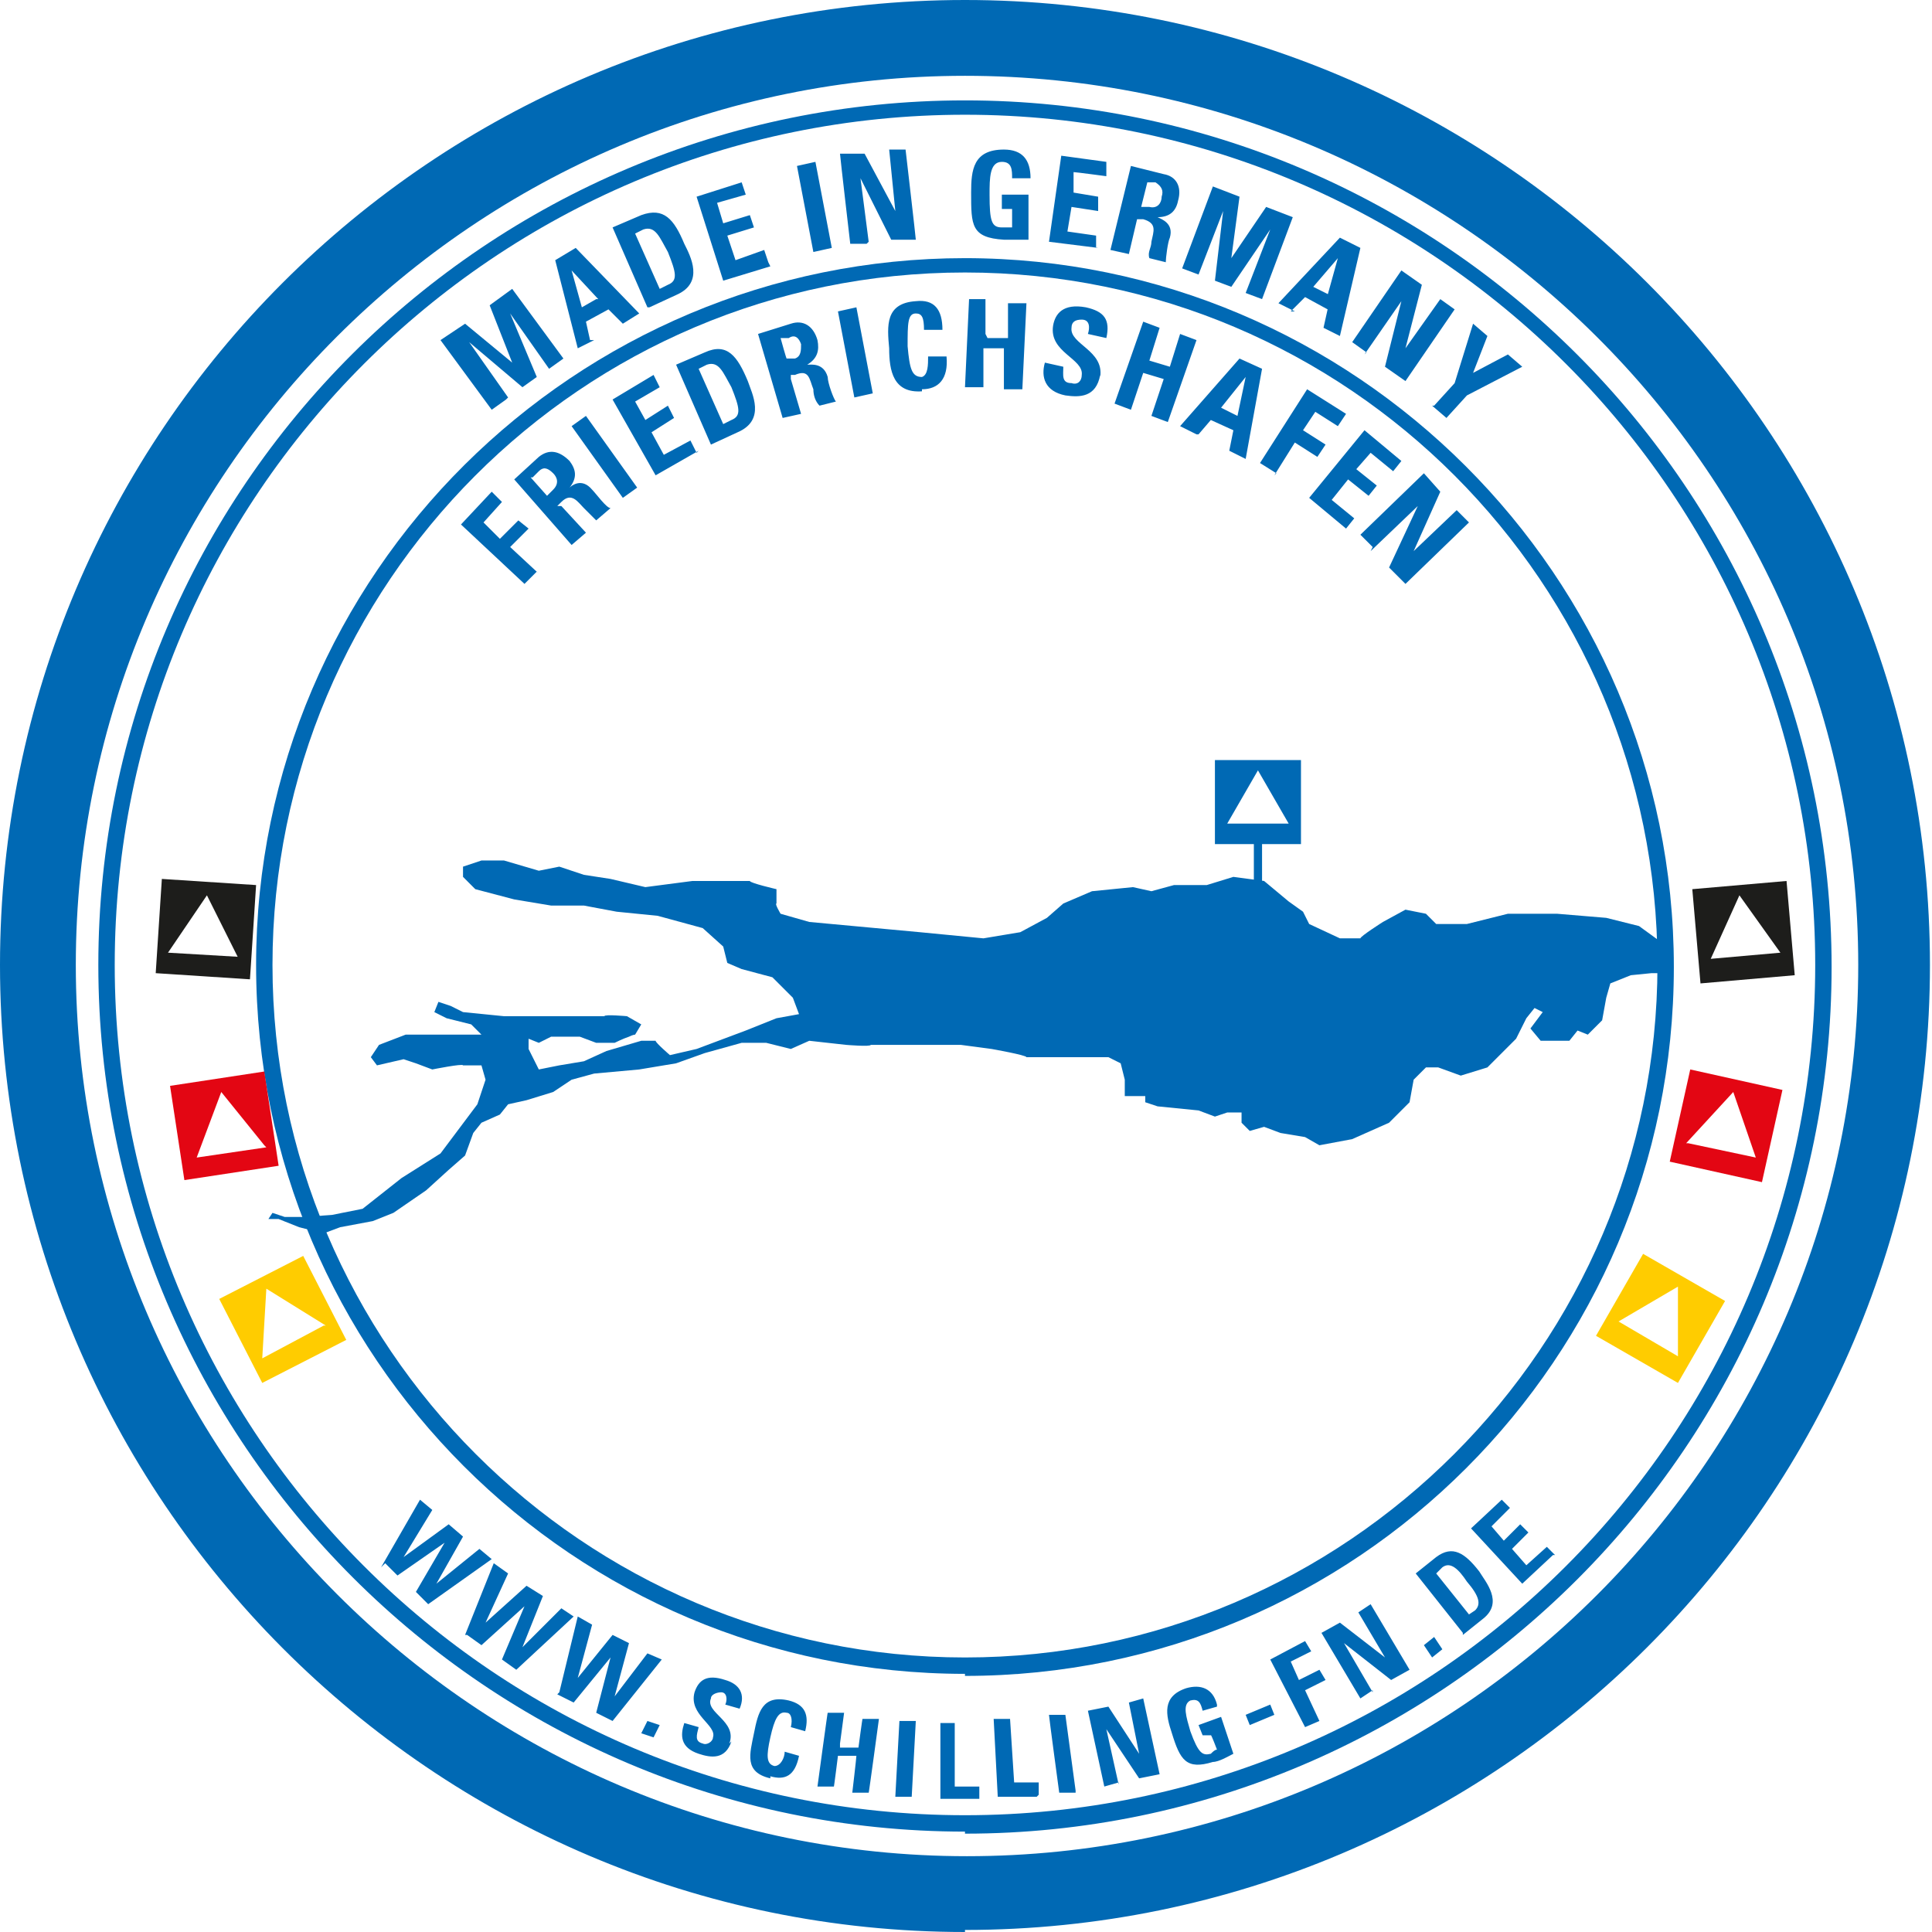 <?xml version="1.0" encoding="UTF-8"?>
<svg xmlns="http://www.w3.org/2000/svg" width="380" height="380" viewBox="0 0 380 380" fill="none">
  <path d="M189.799 380C85.026 380 0 294.57 0 189.798C0 85.026 85.026 0 189.799 0C294.571 0 379.597 85.026 379.597 189.798C379.597 294.57 294.571 379.597 189.799 379.597V380ZM189.799 14.91C93.489 14.91 14.91 93.489 14.91 189.798C14.91 286.108 93.489 365.09 190.201 365.09C286.914 365.09 365.493 286.511 365.493 189.798C365.493 93.086 286.511 14.91 189.799 14.91Z" fill="#0069B4"></path>
  <path d="M189.798 329.226C112.831 329.226 50.371 266.766 50.371 189.799C50.371 112.832 113.234 50.775 189.798 50.775C266.362 50.775 329.225 113.235 329.225 190.202C329.225 267.169 266.765 329.629 189.798 329.629V329.226ZM189.798 53.595C114.443 53.595 53.594 114.847 53.594 189.799C53.594 264.751 114.846 326.003 189.798 326.003C264.75 326.003 326.002 264.751 326.002 189.799C326.002 114.847 265.153 53.595 189.798 53.595Z" fill="#0069B4"></path>
  <path d="M189.797 360.254C95.906 360.254 19.341 283.69 19.341 189.798C19.341 95.906 95.906 19.745 189.797 19.745C283.689 19.745 360.253 96.309 360.253 190.201C360.253 284.093 283.689 360.657 189.797 360.657V360.254ZM189.797 22.566C97.517 22.566 22.565 97.518 22.565 189.798C22.565 282.078 97.517 357.03 189.797 357.03C282.077 357.03 357.03 282.078 357.03 189.798C357.03 97.518 282.077 22.566 189.797 22.566Z" fill="#0069B4"></path>
  <path d="M52.788 239.767L53.593 238.558L56.011 239.364H59.638L65.28 238.961L71.324 237.752L78.981 231.707L86.637 226.872L93.891 217.201L95.502 212.365L94.696 209.544H91.07C91.07 209.141 85.025 210.35 85.025 210.35L81.801 209.141L79.384 208.335L74.145 209.544L72.936 207.932L74.548 205.514L79.787 203.5H90.264H94.696L92.681 201.485L87.846 200.276L85.428 199.067L86.234 197.052L88.652 197.858L91.07 199.067L99.129 199.873H109.203H115.248H118.875C118.875 199.47 123.307 199.873 123.307 199.873L126.128 201.485L124.919 203.5C124.919 203.5 124.516 203.5 123.71 203.903C122.501 204.306 120.889 205.111 120.889 205.111H117.263L114.039 203.903H110.412H108.397L105.98 205.111L103.965 204.306V206.32L105.174 208.738L105.98 210.35L110.009 209.544L114.845 208.738L119.278 206.723L126.128 204.708H128.949C128.949 205.111 131.77 207.529 131.77 207.529L137.008 206.32L146.679 202.694L152.724 200.276L157.157 199.47L155.948 196.246L151.918 192.216L145.873 190.605L143.053 189.396L142.247 186.172L138.217 182.545L129.352 180.127L121.292 179.321L114.845 178.113H108.397L101.144 176.904L93.487 174.889L91.07 172.471V170.456L94.696 169.247H99.129L105.98 171.262L110.009 170.456L114.845 172.068L120.083 172.874L126.934 174.486L136.202 173.277H147.485C147.485 173.68 152.724 174.889 152.724 174.889V177.71C152.321 177.71 153.53 179.724 153.53 179.724L159.171 181.336L180.932 183.351L193.424 184.56L200.677 183.351L205.916 180.53L209.14 177.71L214.781 175.292L222.841 174.486L226.467 175.292L230.9 174.083H237.348L242.586 172.471L248.631 173.277L253.466 177.307L256.287 179.321L257.496 181.739L263.541 184.56H267.57C267.57 184.157 272.003 181.336 272.003 181.336L276.436 178.918L280.465 179.724L282.48 181.739H288.525L296.584 179.724H306.255L315.927 180.53L322.374 182.142L326.807 185.366L328.016 188.187L327.21 191.411H324.792L320.762 191.813L316.732 193.425L315.927 196.246L315.121 200.679L312.3 203.5L310.285 202.694L308.673 204.708H303.031L301.017 202.291L303.434 199.067L301.823 198.261L300.211 200.276L298.196 204.306L292.554 209.947L287.316 211.559L282.883 209.947H280.465L278.047 212.365L277.241 216.798L273.212 220.827L265.958 224.051L259.511 225.26L256.69 223.648L251.854 222.842L248.631 221.633L245.81 222.439L244.198 220.827V218.812H241.377L238.959 219.618L235.736 218.409L227.676 217.604L225.258 216.798V215.589C224.855 215.589 221.229 215.589 221.229 215.589V213.977V212.365L220.423 209.141L218.005 207.932H201.886C201.886 207.529 195.036 206.32 195.036 206.32L188.991 205.514H182.141H177.708H171.261C171.261 205.917 166.425 205.514 166.425 205.514L159.171 204.708L155.545 206.32L150.709 205.111H145.873L138.62 207.126L132.978 209.141L125.725 210.35L116.86 211.156L112.427 212.365L108.8 214.783L103.562 216.395L99.935 217.201L98.323 219.215L94.696 220.827L93.085 222.842L91.473 227.275L88.249 230.096L83.816 234.125L77.369 238.558L73.339 240.17L66.891 241.379L63.668 242.588L58.832 241.379L54.802 239.767H52.788Z" fill="#0069B4"></path>
  <path d="M43.119 255.483L59.64 247.02L68.103 263.542L51.581 272.004L43.119 255.483ZM64.073 260.721L52.387 253.468L51.581 267.169L63.67 260.721H64.073Z" fill="#FFCC00"></path>
  <path d="M33.445 213.574L51.982 210.753L54.803 229.29L36.266 232.11L33.445 213.574ZM51.982 225.26L43.52 214.783L38.684 227.678L52.385 225.663L51.982 225.26Z" fill="#E30613"></path>
  <path d="M31.835 172.873L50.371 174.082L49.163 192.619L30.626 191.41L31.835 172.873ZM46.745 188.186L40.7 176.097L33.044 187.38L46.745 188.186Z" fill="#1D1D1B"></path>
  <path d="M339.299 255.885L323.18 246.617L313.912 262.736L330.031 272.004L339.299 255.885ZM318.345 259.915L330.031 253.064V266.765L318.345 259.915Z" fill="#FFCC00"></path>
  <path d="M350.583 214.379L332.45 210.35L328.42 228.483L346.554 232.513L350.583 214.379ZM331.644 224.857L340.912 214.782L345.345 227.677L332.047 224.857H331.644Z" fill="#E30613"></path>
  <path d="M351.39 173.277L332.853 174.889L334.465 193.425L353.001 191.813L351.39 173.277ZM336.48 188.59L342.121 176.098L350.181 187.381L336.48 188.59Z" fill="#1D1D1B"></path>
  <path d="M248.23 164.814H246.618V174.082H248.23V164.814Z" fill="#0069B4"></path>
  <path d="M238.96 149.502H255.885V166.024H238.96V149.502ZM253.467 161.994L247.422 151.517L241.378 161.994H253.87H253.467Z" fill="#0069B4"></path>
  <path d="M269.587 108.399L278.855 99.534L273.214 111.623L276.437 114.847L288.929 102.758L286.511 100.34L278.049 108.399L283.288 96.713L280.064 93.086L267.572 105.175L269.99 107.593L269.587 108.399ZM264.751 103.966L266.363 101.952L261.93 98.325L265.154 94.295L269.184 97.519L270.796 95.504L266.766 92.28L269.587 89.057L274.019 92.683L275.631 90.668L268.378 84.624L257.498 97.922L264.751 103.966ZM250.647 93.489L254.677 87.042L259.11 89.862L260.721 87.445L256.289 84.624L258.707 80.997L263.139 83.818L264.751 81.4L257.095 76.564L247.826 91.071L251.05 93.086L250.647 93.489ZM243.394 81.803L240.17 80.191L245.006 74.147L243.394 81.803ZM235.737 85.43L238.155 82.609L242.588 84.624L241.782 88.654L245.006 90.266L248.229 72.535L243.797 70.52L232.111 83.818L235.334 85.43H235.737ZM226.066 70.923L228.081 64.475L224.857 63.267L219.216 79.385L222.439 80.594L224.857 73.341L228.887 74.55L226.469 81.803L229.693 83.012L235.334 66.893L232.111 65.684L230.096 72.132L226.066 70.923ZM216.395 74.147C217.201 68.908 210.35 67.699 210.753 64.475C210.753 63.267 211.559 62.864 212.768 62.864C214.38 62.864 214.38 64.475 213.977 65.684L217.604 66.49C218.41 62.864 217.201 61.252 213.574 60.446C209.141 59.64 207.53 61.655 207.127 64.073C206.321 69.311 213.171 70.52 212.768 73.744C212.768 74.953 211.962 75.759 210.753 75.356C208.738 75.356 209.141 73.744 209.141 72.132L205.515 71.326C204.709 74.147 205.515 76.968 209.544 77.773C212.365 78.176 215.589 78.176 216.395 73.744M193.829 65.684V58.834H190.605L189.799 76.162H193.426V68.505H197.455V76.564H201.082L201.888 59.64H198.261V66.49H194.232L193.829 65.684ZM181.337 76.564C184.56 76.564 186.575 74.55 186.172 70.117H182.545C182.545 71.729 182.545 73.744 181.337 74.147C179.322 74.147 178.919 72.535 178.516 68.102C178.516 63.669 178.516 61.655 180.128 61.655C181.337 61.655 181.739 62.461 181.739 64.878H185.366C185.366 60.849 183.754 58.834 180.128 59.237C174.083 59.64 174.486 64.073 174.889 68.505C174.889 72.938 175.695 77.37 181.337 76.968M171.665 77.371L168.442 60.446L164.815 61.252L168.039 78.176L171.665 77.371ZM155.546 73.744H156.352C159.173 72.535 159.173 74.55 159.979 76.564C159.979 77.773 160.382 78.982 161.188 79.788L164.412 78.982C164.009 78.579 162.8 75.356 162.8 74.147C161.994 71.326 159.576 71.729 158.77 71.729C160.785 70.52 161.188 68.908 160.785 66.893C159.979 64.073 157.964 62.864 155.546 63.669L149.099 65.684L153.935 82.206L157.561 81.4L155.546 74.55V73.744ZM153.532 66.49H155.144C156.352 65.684 157.158 66.49 157.561 67.699C157.561 68.908 157.561 70.117 156.352 70.52H154.741C154.741 70.923 153.532 66.49 153.532 66.49ZM139.831 87.445L145.069 85.027C150.711 82.609 147.89 77.37 147.084 74.953C145.069 70.117 143.054 67.296 138.622 69.311L132.98 71.729L139.831 87.445ZM137.413 72.535L139.025 71.729C141.443 70.923 142.249 73.341 143.86 76.162C145.472 80.191 145.875 81.803 143.86 82.609L142.249 83.415L137.413 72.535ZM137.01 89.057L135.801 86.639L130.562 89.46L128.145 85.027L132.577 82.206L131.368 79.788L126.936 82.609L124.921 78.982L129.756 76.162L128.548 73.744L120.488 78.579L128.951 93.489L137.413 88.654L137.01 89.057ZM125.324 95.907L115.25 81.803L112.429 83.818L122.503 97.922L125.324 95.907ZM109.608 99.534L110.414 98.728C112.429 96.713 113.638 98.728 114.847 99.937C115.653 100.743 116.458 101.549 117.264 102.355L120.085 99.937C119.279 99.937 117.264 97.116 116.458 96.31C114.444 93.892 112.429 95.504 112.026 95.907C113.638 93.892 113.235 92.28 112.026 90.668C110.011 88.654 107.996 88.251 105.981 89.862L101.146 94.295L112.429 107.19L115.25 104.772L110.414 99.534H109.608ZM104.772 93.892L105.981 92.683C106.787 91.877 107.593 91.877 108.802 93.086C109.608 93.892 110.011 95.101 108.802 96.31L107.593 97.519L104.369 93.892H104.772ZM105.981 112.832L100.34 107.593L103.966 103.966L101.952 102.355L98.325 105.981L95.101 102.758L98.728 98.728L96.713 96.713L90.668 103.16L103.161 114.847L105.578 112.429L105.981 112.832Z" fill="#0069B4"></path>
  <path d="M305.854 305.854L304.243 304.242L300.213 307.868L297.392 304.645L300.616 301.421L299.004 299.809L295.78 303.033L293.362 300.212L296.989 296.585L295.377 294.973L289.333 300.615L299.407 311.495L305.452 305.854H305.854ZM287.721 321.569L291.751 318.346C295.78 315.122 292.154 311.092 290.945 309.077C288.124 305.451 285.706 303.839 282.482 306.257L278.453 309.48L287.721 321.166V321.569ZM282.482 309.48L283.691 308.271C285.303 307.062 286.915 308.674 288.527 311.092C290.945 313.913 291.348 315.525 290.139 316.734L288.93 317.54L282.482 309.48ZM280.064 323.584L281.676 326.002L283.691 324.39L282.079 321.972L280.064 323.584ZM269.99 332.853L264.349 323.181L273.617 330.435L277.244 328.42L269.587 315.525L267.169 317.137L272.408 326.002L263.543 319.152L259.916 321.166L267.572 334.061L269.99 332.45V332.853ZM259.513 338.494L256.692 332.45L260.722 330.435L259.513 328.42L255.483 330.435L253.871 326.808L257.901 324.793L256.692 322.778L249.842 326.405L256.692 339.703L259.513 338.494ZM245.006 337.285L245.812 339.3L250.648 337.285L249.842 335.27L245.006 337.285ZM239.365 335.27C238.559 332.047 236.141 331.241 233.32 332.047C228.484 333.658 229.29 337.285 230.499 340.912C232.111 346.15 233.32 348.165 238.559 346.553C239.768 346.553 241.782 345.345 242.588 344.942L240.171 337.688L235.738 339.3L236.544 341.315H238.156C238.156 340.912 239.365 344.136 239.365 344.136C238.962 344.136 238.559 344.539 238.156 344.942C236.544 345.345 235.738 344.942 234.126 340.509C233.32 337.688 232.514 335.27 234.126 334.464C235.738 334.061 236.141 334.867 236.544 336.479L239.365 335.673V335.27ZM220.022 350.986L217.604 340.106L224.052 349.777L228.081 348.971L224.858 334.061L222.037 334.867L224.052 344.942L218.007 335.673L213.978 336.479L217.201 351.389L220.022 350.583V350.986ZM211.56 352.195L209.545 337.285H206.321C206.321 337.688 208.336 352.598 208.336 352.598H211.56V352.195ZM204.306 353.001V350.583H199.471L198.665 338.091H195.441L196.247 353.404H203.903L204.306 353.001ZM192.62 353.807V351.389H187.785V338.897H184.964V353.807H192.62ZM179.322 353.404L180.128 338.494H176.904L176.098 353.404H179.322ZM165.218 342.927L166.024 336.882H162.8C162.8 336.479 160.786 351.389 160.786 351.389H164.009C164.009 351.792 164.815 345.345 164.815 345.345H168.442C168.442 345.748 167.636 352.598 167.636 352.598H170.86C170.86 353.001 172.875 338.091 172.875 338.091H169.651C169.651 337.688 168.845 343.733 168.845 343.733H165.218V342.927ZM151.517 349.374C154.338 350.18 156.353 349.374 157.159 345.345L154.338 344.539C154.338 345.748 153.532 347.359 152.323 347.359C150.711 346.956 150.711 345.345 151.517 341.718C152.323 338.091 153.129 336.479 154.741 336.882C155.547 336.882 155.95 338.091 155.547 339.703L158.368 340.509C159.174 337.285 158.368 335.27 155.144 334.464C149.905 333.255 149.099 336.882 148.294 340.912C147.488 344.942 146.279 348.568 151.517 349.777M143.458 342.927C145.07 338.494 138.622 336.882 139.831 334.061C139.831 333.255 141.04 332.853 141.846 332.853C143.055 332.853 143.055 334.464 142.652 335.27L145.473 336.076C146.682 333.255 145.473 331.241 142.652 330.435C139.025 329.226 137.413 330.435 136.607 332.853C135.399 337.285 141.04 339.3 140.234 341.718C140.234 342.524 139.025 343.33 138.219 342.927C136.607 342.524 137.01 341.315 137.413 339.703L134.593 338.897C133.787 341.315 133.787 343.733 137.413 344.942C139.831 345.748 142.652 346.15 143.861 342.524M127.339 338.494L126.13 340.912L128.548 341.718L129.757 339.3L127.339 338.494ZM109.608 333.255L112.832 334.867L120.086 326.002L117.265 336.882L120.489 338.494L130.16 326.405L127.339 325.196L120.892 333.658L123.712 323.181L120.489 321.569L113.638 330.032L116.459 319.555L113.638 317.943L110.011 332.853L109.608 333.255ZM91.878 321.569L94.699 323.584L103.161 315.928L98.728 326.405L101.549 328.42L112.832 317.943L110.414 316.331L102.758 323.987L106.788 313.913L103.564 311.898L95.505 319.152L99.937 309.48L97.116 307.465L91.475 321.569H91.878ZM75.759 307.465L78.177 309.883L87.445 303.436L81.804 313.107L84.221 315.525L96.713 306.66L94.296 304.645L85.833 311.495L91.072 302.227L88.251 299.809L79.386 306.257L85.027 296.988L82.609 294.973L74.953 308.271L75.759 307.465Z" fill="#0069B4"></path>
  <path d="M281.676 79.788L284.497 82.206L288.526 77.773L299.406 72.132L296.586 69.714L289.735 73.341L292.556 66.087L289.735 63.669L286.108 75.356L282.079 79.788H281.676ZM268.378 69.714L275.631 59.237L272.407 72.132L276.437 74.953L286.108 60.849L283.288 58.834L276.437 68.505L279.661 56.013L275.631 53.192L265.96 67.296L268.781 69.311L268.378 69.714ZM261.527 58.028L258.304 56.416L263.139 50.774L261.124 58.028H261.527ZM253.871 61.252L256.692 58.431L261.124 60.849L260.318 64.475L263.542 66.087L267.572 48.76L263.542 46.745L251.453 59.64L254.677 61.252H253.871ZM235.737 53.998L240.573 41.506L238.961 55.207L242.185 56.416L249.841 45.133L245.006 57.625L248.229 58.834L254.274 42.715L249.035 40.7L242.185 50.774L243.797 38.685L238.558 36.67L232.514 52.789L235.737 53.998ZM224.051 43.118H224.857C227.678 43.924 226.872 45.536 226.469 47.551C226.469 48.76 225.663 49.566 226.066 50.774L229.29 51.58C229.29 50.774 229.693 47.551 230.096 46.745C230.902 43.924 228.484 43.118 227.678 42.715C230.096 42.715 231.305 41.506 231.708 39.491C232.514 36.67 231.305 34.656 228.887 34.253L222.439 32.641L218.41 49.163L222.036 49.968L223.648 43.118H224.051ZM225.663 35.864H227.275C228.484 36.67 228.887 37.476 228.484 38.685C228.484 39.894 227.678 41.103 226.066 40.7H224.454L225.663 35.864ZM215.589 48.76V46.342L209.947 45.536L210.753 40.7L215.992 41.506V38.685L211.156 37.879V33.85C211.559 33.85 217.604 34.656 217.604 34.656V31.835L208.738 30.626L206.321 47.551L215.992 48.76H215.589ZM202.694 35.059C202.694 31.432 201.082 29.417 197.455 29.417C191.411 29.417 191.008 33.447 191.008 37.879C191.008 44.327 191.008 46.745 197.455 47.148C199.067 47.148 201.485 47.148 202.291 47.148V38.282H197.052V41.103H199.067V44.73C198.261 44.73 197.858 44.73 197.052 44.73C195.037 44.73 194.634 43.521 194.634 38.282C194.634 35.059 194.634 31.835 197.052 31.835C199.067 31.835 199.067 33.447 199.067 35.059H202.694ZM170.859 47.551L169.247 35.059L175.292 47.148H180.128C180.128 46.745 178.113 29.417 178.113 29.417H174.889L176.098 41.506L170.053 30.223H165.218C165.218 30.626 167.233 47.954 167.233 47.954H170.456L170.859 47.551ZM163.606 48.76L160.382 31.835L156.755 32.641L159.979 49.566L163.606 48.76ZM151.114 51.58L150.308 49.163L144.666 51.177L143.054 46.342L148.293 44.73L147.487 42.312L142.248 43.924L141.04 39.894L146.681 38.282L145.875 35.864L137.01 38.685L142.248 55.207L151.517 52.386L151.114 51.58ZM127.742 60.446L132.98 58.028C138.622 55.61 135.801 50.371 134.592 47.954C132.577 43.118 130.562 40.7 126.13 42.312L120.488 44.73L127.339 60.446H127.742ZM124.921 45.939L126.533 45.133C128.95 44.327 129.756 46.745 131.368 49.566C132.98 53.595 133.383 55.207 131.368 56.013L129.756 56.819L124.921 45.939ZM117.264 58.834L114.444 60.446L112.429 53.192L117.667 58.834H117.264ZM116.055 66.893L115.249 63.266L119.682 60.849L122.503 63.669L125.727 61.654L113.235 48.76L109.205 51.177L113.638 68.505L116.861 66.893H116.055ZM99.937 78.176L92.28 67.296L102.757 76.161L105.578 74.147L100.34 61.654L107.996 72.535L110.817 70.52L100.743 56.819L96.31 60.043L100.743 71.326L91.474 63.669L86.639 66.893L96.713 80.594L99.534 78.579L99.937 78.176Z" fill="#0069B4"></path>
</svg>
